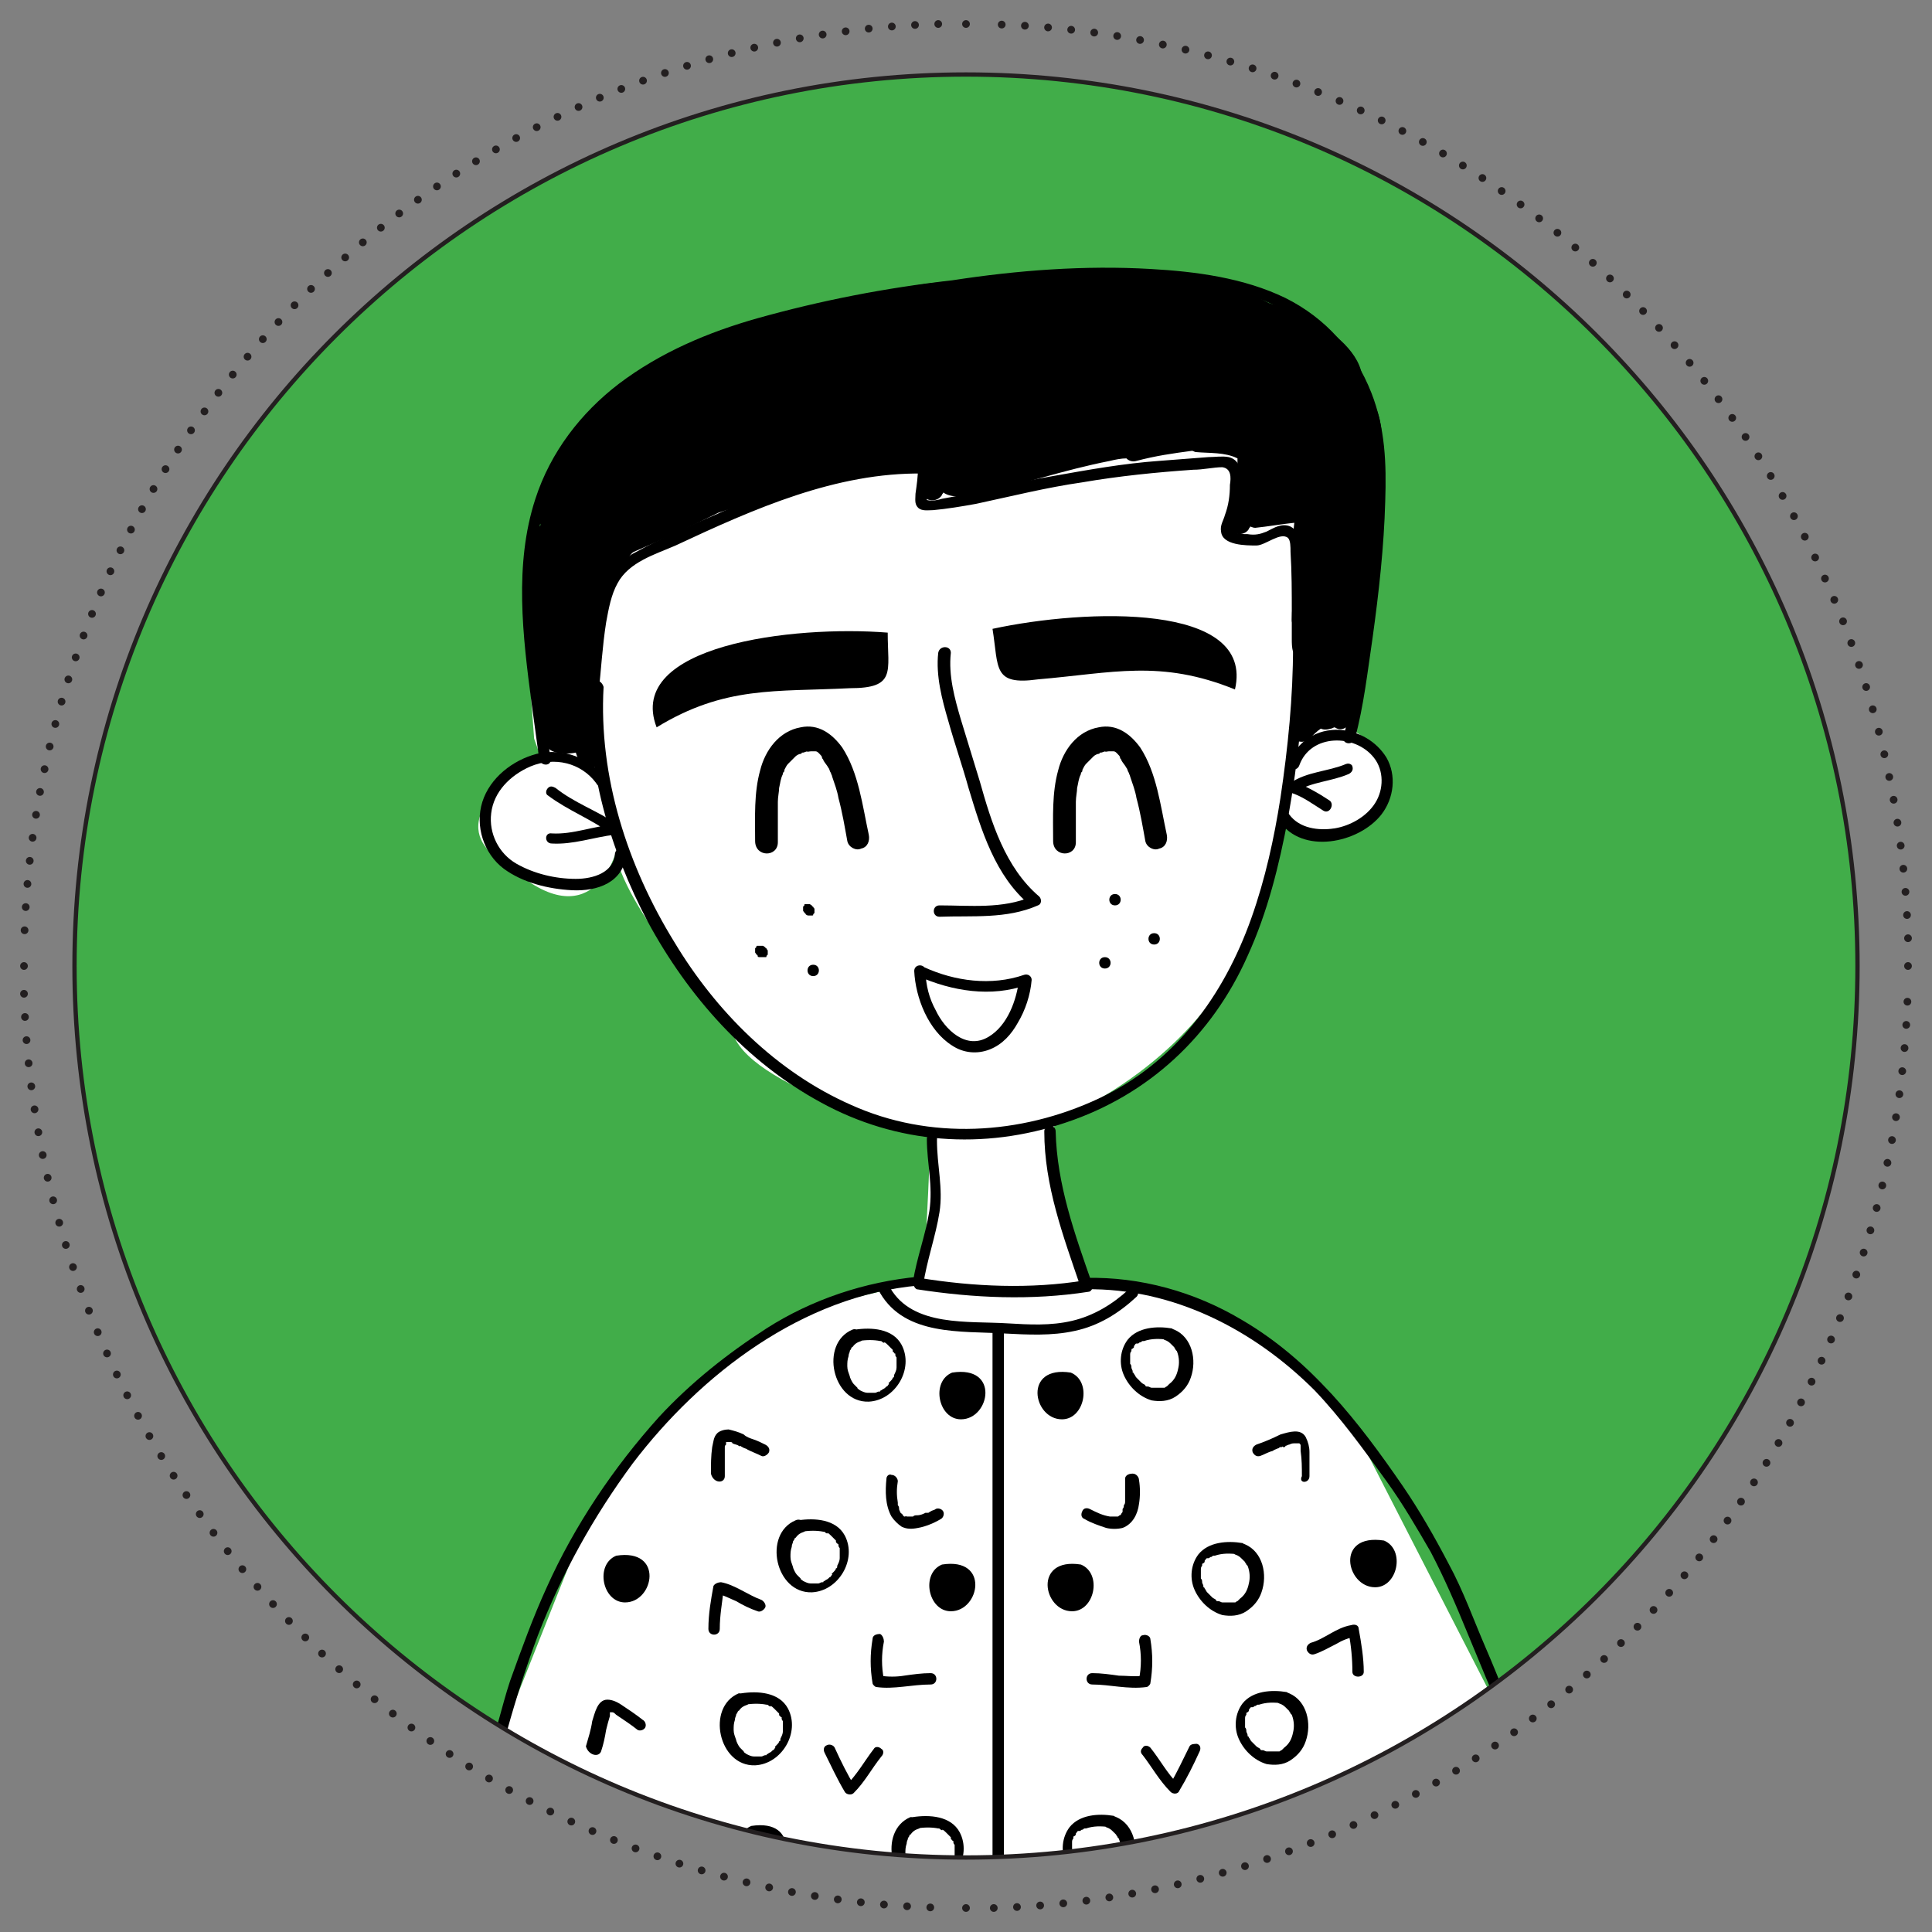 <?xml version="1.0" encoding="utf-8"?>
<!-- Generator: Adobe Illustrator 24.3.0, SVG Export Plug-In . SVG Version: 6.00 Build 0)  -->
<svg version="1.1" id="Layer_1" xmlns="http://www.w3.org/2000/svg" xmlns:xlink="http://www.w3.org/1999/xlink" x="0px" y="0px"
	 viewBox="0 0 153 153" style="enable-background:new 0 0 153 153;" xml:space="preserve">
<rect x="0" y="0" width="153" height="153" fill="#808080" stroke="none"/>
<g>
	<g>
		<defs>
			<rect id="SVGID_23_" x="1.5" y="1.5" width="150" height="150"/>
		</defs>
		<clipPath id="SVGID_2_">
			<use xlink:href="#SVGID_23_"  style="overflow:visible;"/>
		</clipPath>
		
			<path style="clip-path:url(#SVGID_2_);fill:none;stroke:#231F20;stroke-width:0.612;stroke-linecap:round;stroke-linejoin:round;stroke-dasharray:0,1.839;" d="
			M78.7,151.1c39.8-1.2,71.8-33.5,72.4-73.5"/>
		
			<path style="clip-path:url(#SVGID_2_);fill:none;stroke:#231F20;stroke-width:0.612;stroke-linecap:round;stroke-linejoin:round;stroke-dasharray:0,1.839;" d="
			M151.1,74.3c-1.2-39.8-33.5-71.8-73.5-72.4"/>
		
			<path style="clip-path:url(#SVGID_2_);fill:none;stroke:#231F20;stroke-width:0.612;stroke-linecap:round;stroke-linejoin:round;stroke-dasharray:0,1.839;" d="
			M74.3,1.9C34.5,3.1,2.5,35.4,1.9,75.4"/>
		
			<path style="clip-path:url(#SVGID_2_);fill:none;stroke:#231F20;stroke-width:0.612;stroke-linecap:round;stroke-linejoin:round;stroke-dasharray:0,1.839;" d="
			M1.9,78.7c1.2,39.8,33.5,71.8,73.5,72.4"/>
		
			<path style="clip-path:url(#SVGID_2_);fill:none;stroke:#231F20;stroke-width:0.612;stroke-linecap:round;stroke-linejoin:round;" d="
			M76.5,151.1L76.5,151.1 M1.9,76.5L1.9,76.5 M76.5,1.9L76.5,1.9 M151.1,76.5L151.1,76.5"/>
		<path style="clip-path:url(#SVGID_2_);fill:#41AD49;" d="M76.5,147.1c39,0,70.6-31.6,70.6-70.6c0-39-31.6-70.6-70.6-70.6
			S5.9,37.5,5.9,76.5C5.9,115.5,37.5,147.1,76.5,147.1"/>
	</g>
	<g>
		<defs>
			<path id="SVGID_25_" d="M5.9,76.5c0,39,31.6,70.6,70.6,70.6c39,0,70.6-31.6,70.6-70.6c0-39-31.6-70.6-70.6-70.6
				C37.5,5.9,5.9,37.5,5.9,76.5"/>
		</defs>
		<clipPath id="SVGID_4_">
			<use xlink:href="#SVGID_25_"  style="overflow:visible;"/>
		</clipPath>
		<path style="clip-path:url(#SVGID_4_);fill:#FFFFFF;" d="M52.1,30.9l21.6-7.4h23.7c0,0,14.9,0.5,10.7,29.8l-1.2,4.4
			c0,0,5.4,2.6,1.9,7.2c0,0-5.4,1.9-7.5,0c0,0,0.2,15.8-17.7,23.9l-0.5,1.9l2.6,10.9h4.4c0,0,12.3,3,17,11.2l14.4,28.1l1.3,3.3
			l-45,9.7l-41.3-8.5l2.9-7.2l7.2-18.1c0,0,7.7-13.5,20.9-17.3l5.1-1.2l0.7-3.1l0.2-4l0.2-4.6c0,0-13.9-3.5-15.6-7.9
			c0,0-9.3-10.9-9.3-14.6c0,0-1.9,7.4-8.8,0.9c0,0-6.3-2.8,2.8-8.4l-0.5-1.4l-0.9-12.1l2.8-9.3L52.1,30.9z"/>
		<path style="clip-path:url(#SVGID_4_);" d="M46.7,54.3c-0.3,6.5,1.6,13,4.6,18.7c3.2,5.9,7.8,11.1,13.7,14.3
			c6,3.3,12.9,3.8,19.4,1.6C91,86.7,96,82,98.8,75.7c1.6-3.5,2.5-7.2,3.2-10.9c0.8-4.5,1.3-9.1,1.3-13.6c0-0.6-0.9-0.6-0.9,0
			c0,4-0.4,8-1,12c-0.5,3.2-1.2,6.4-2.3,9.5c-2.2,6.2-6.1,11.5-12.1,14.3c-6.2,2.9-13.4,3.3-19.6,0.5c-5.9-2.6-10.7-7.4-14-12.9
			c-3.7-6-6-13.1-5.6-20.2C47.6,53.7,46.7,53.7,46.7,54.3"/>
		<path style="clip-path:url(#SVGID_4_);" d="M48,61.7c-1.3-1.7-3.4-2.5-5.5-2c-1.9,0.5-3.7,1.9-4.3,3.8c-0.6,1.9,0.1,4.1,1.7,5.3
			c1.5,1.1,3.5,1.6,5.4,1.7c2,0.1,4.1-0.6,4.3-2.9c0.1-0.6-0.8-0.6-0.9,0c-0.1,1.5-1.7,2-3.1,2c-1.6,0-3.3-0.4-4.7-1.2
			c-1.4-0.8-2.2-2.4-2-4c0.2-1.7,1.5-3,3.1-3.7c1.9-0.8,4-0.3,5.2,1.3C47.5,62.6,48.3,62.2,48,61.7"/>
		<path style="clip-path:url(#SVGID_4_);" d="M43.7,66.8c1.7,0.1,3.3-0.5,5-0.7c0.5,0,0.6-0.6,0.2-0.8c-1.6-1.1-3.4-1.7-4.9-2.9
			c-0.2-0.1-0.4-0.2-0.6,0c-0.2,0.2-0.2,0.5,0,0.6c1.6,1.2,3.5,1.9,5.1,3.1c0.1-0.3,0.2-0.6,0.2-0.8c-1.7,0.1-3.3,0.8-5,0.7
			C43.1,65.9,43.1,66.8,43.7,66.8"/>
		<path style="clip-path:url(#SVGID_4_);" d="M102.9,60.6c0.9-2.5,4.4-2.5,5.9-0.6c0.8,1,0.8,2.5,0.1,3.6c-0.7,1.1-2,1.8-3.2,2
			c-1.3,0.2-2.8,0-3.6-1.1c-0.3-0.5-1.1,0-0.8,0.5c1.8,2.7,6.3,1.8,8.1-0.5c1-1.3,1.2-3.1,0.4-4.5c-0.8-1.3-2.2-2.1-3.7-2.2
			c-1.8-0.1-3.4,0.9-4,2.6C101.8,60.9,102.7,61.2,102.9,60.6"/>
		<path style="clip-path:url(#SVGID_4_);" d="M106.6,60.5c-1.4,0.6-3.1,0.6-4.4,1.5c-0.3,0.2-0.2,0.7,0.1,0.8
			c0.9,0.3,1.7,0.9,2.5,1.4c0.5,0.3,0.9-0.5,0.5-0.8c-0.9-0.6-1.8-1.1-2.8-1.5c0,0.3,0.1,0.5,0.1,0.8c1.3-0.8,2.8-0.8,4.2-1.4
			c0.2-0.1,0.4-0.3,0.3-0.6C107.1,60.6,106.9,60.4,106.6,60.5"/>
		<path style="clip-path:url(#SVGID_4_);" d="M72.8,101.1c-4.3,0.4-8.5,1.8-12.1,4.1c-3.1,2-6,4.3-8.5,7c-3.6,4-6.7,8.6-8.9,13.5
			c-1.1,2.4-2,4.9-2.9,7.4c-0.7,2.1-1.1,4.3-2,6.3c-0.7,1.7-1.5,3.4-1.8,5.2c-0.2,1.6,0.7,2.3,2.1,3c4.3,2.2,9.1,3.1,13.8,3.8
			c5.6,0.8,11.2,1.3,16.8,1.7c5.8,0.5,11.7,0.7,17.5,0.6c5.7-0.2,11.4-0.7,16.9-1.9c5.3-1.1,10.5-3,15.3-5.5c1.2-0.6,2.4-1.3,3.6-2
			c0.2-0.1,0.2-0.3,0.2-0.5c-0.4-2.3-1.4-4.4-2.3-6.5c-1-2.2-1.8-4.4-2.8-6.7c-1-2.3-1.8-4.6-3-6.8c-1.1-2.1-2.3-4.2-3.6-6.1
			c-3.5-5.1-7.3-10-12.8-13.2c-3.7-2.2-8-3.4-12.3-3.3c-0.6,0-0.6,0.9,0,0.9c6.9-0.1,13.3,3.2,18.1,8c2.1,2.2,3.9,4.7,5.7,7.2
			c1.3,1.8,2.4,3.7,3.5,5.6c1.1,2.1,2,4.2,2.9,6.4c1,2.4,2,4.9,3.1,7.3c1,2.4,2.2,4.7,2.7,7.3c0.1-0.2,0.1-0.3,0.2-0.5
			c-4.6,2.7-9.5,4.9-14.6,6.4c-5.2,1.5-10.7,2.2-16.1,2.6c-10.9,0.8-21.9-0.2-32.7-1.3c-5.2-0.5-10.7-1.1-15.7-2.9
			c-1.6-0.6-3.8-1.2-5.1-2.3c-1.1-0.9,0-3.1,0.4-4.1c0.6-1.6,1.3-3.2,1.8-4.9c0.7-2.5,1.5-5,2.4-7.4c1.9-4.9,4.4-9.4,7.5-13.6
			c5.4-7.1,13.5-13.3,22.7-14.1C73.4,102,73.4,101.1,72.8,101.1"/>
		<path style="clip-path:url(#SVGID_4_);" d="M72.7,77.3c2.7,1.2,5.8,1.7,8.6,0.7c-0.2-0.1-0.4-0.3-0.6-0.4
			c-0.2,1.6-0.9,3.6-2.4,4.5c-1.8,1.1-3.5-0.6-4.2-2.1c-0.5-0.9-0.8-2-0.8-3.1c0-0.6-0.9-0.6-0.9,0c0.1,2.1,1.1,4.7,3,5.9
			c0.9,0.6,2,0.7,3,0.3c1-0.4,1.7-1.2,2.2-2.1c0.6-1,1-2.2,1.1-3.4c0-0.3-0.3-0.5-0.6-0.4c-2.6,0.9-5.5,0.5-7.9-0.6
			C72.6,76.2,72.2,77,72.7,77.3"/>
		<path style="clip-path:url(#SVGID_4_);" d="M60.2,75.8h0.2c0.1,0,0.1,0,0.2,0c0.1,0,0.1,0,0.1-0.1c0,0,0.1-0.1,0.1-0.1
			c0-0.1,0-0.1,0-0.2c0,0,0-0.1,0-0.1c0-0.1-0.1-0.1-0.1-0.2c0,0-0.1,0-0.1-0.1c-0.1,0-0.1-0.1-0.2-0.1h-0.2c-0.1,0-0.1,0-0.2,0
			c-0.1,0-0.1,0-0.1,0.1c0,0-0.1,0.1-0.1,0.1c0,0.1,0,0.1,0,0.2c0,0,0,0.1,0,0.1c0,0.1,0.1,0.1,0.1,0.2c0,0,0.1,0,0.1,0.1
			C60,75.8,60.1,75.8,60.2,75.8"/>
		<path style="clip-path:url(#SVGID_4_);" d="M64,72.5h0.1c0.1,0,0.1,0,0.2,0c0.1,0,0.1,0,0.1-0.1c0,0,0.1-0.1,0.1-0.1
			c0-0.1,0-0.1,0-0.2c0,0,0-0.1,0-0.1c0-0.1-0.1-0.1-0.1-0.2c0,0-0.1,0-0.1-0.1c-0.1,0-0.1-0.1-0.2-0.1H64c-0.1,0-0.1,0-0.2,0
			c-0.1,0-0.1,0-0.1,0.1c0,0-0.1,0.1-0.1,0.1c0,0.1,0,0.1,0,0.2c0,0,0,0.1,0,0.1c0,0.1,0.1,0.1,0.1,0.2c0,0,0.1,0,0.1,0.1
			C63.8,72.4,63.9,72.5,64,72.5"/>
		<path style="clip-path:url(#SVGID_4_);" d="M64.4,77.3c0.6,0,0.6-0.9,0-0.9C63.8,76.4,63.8,77.3,64.4,77.3"/>
		<path style="clip-path:url(#SVGID_4_);" d="M87.5,76.7c0.6,0,0.6-0.9,0-0.9C86.9,75.8,86.9,76.7,87.5,76.7"/>
		<path style="clip-path:url(#SVGID_4_);" d="M88.3,71.7c0.6,0,0.6-0.9,0-0.9S87.7,71.7,88.3,71.7"/>
		<path style="clip-path:url(#SVGID_4_);" d="M91.4,74.8c0.6,0,0.6-0.9,0-0.9C90.8,73.9,90.8,74.8,91.4,74.8"/>
		<path style="clip-path:url(#SVGID_4_);" d="M47.4,54.9c0.2-1.8,0.3-3.7,0.6-5.6c0.2-1.1,0.4-2.2,0.9-3.1c0.9-1.7,3-2.3,4.6-3
			c6.2-2.9,12.7-5.8,19.6-5.7L72.7,37c0,0.7-0.1,1.4-0.2,2.1c0,0.4-0.1,0.8,0.2,1.1c0.3,0.3,0.8,0.2,1.2,0.2
			c1.1-0.1,2.3-0.3,3.4-0.5c2.8-0.6,5.6-1.3,8.4-1.7c2.9-0.5,5.9-0.8,8.8-1c0.8,0,1.6-0.2,2.3-0.2c0.7,0.1,0.7,0.8,0.6,1.4
			c0,0.8-0.1,1.6-0.4,2.4c-0.1,0.4-0.4,0.8-0.3,1.3c0.1,1.1,2,1.1,2.8,1.1c0.7,0,1.9-1.1,2.5-0.6c0.2,0.2,0.2,0.7,0.2,1.1
			c0.1,1.6,0.1,3.2,0.1,4.8c0,0.7,0,1.4,0,2.1c0,0.3,0,0.7,0.1,1c0.3,0.5,1.1,0,0.8-0.5c0.1,0.1,0,0,0-0.1c0-0.2,0-0.4,0-0.6
			c0-0.7,0-1.3,0-2c0-1.4,0-2.9-0.1-4.3c0-0.9,0-1.9-0.9-2.4c-0.7-0.3-1.3,0.1-1.9,0.4c-0.5,0.2-0.9,0.3-1.5,0.2
			c-0.3,0-0.9,0-1.1-0.2c-0.1-0.1,0-0.3,0.1-0.6c0.2-0.7,0.4-1.4,0.5-2.1c0.1-1,0.3-2.9-1-3.2c-0.5-0.1-1.1,0-1.6,0
			c-1.3,0.1-2.6,0.2-3.9,0.3c-2.8,0.2-5.6,0.7-8.4,1.2c-3,0.5-5.9,1.3-8.8,1.8c-0.3,0.1-0.8,0.2-1.2,0.1c-0.1,0-0.1,0,0,0.1
			c0-0.1,0-0.2,0-0.3c0.2-0.7,0.2-1.5,0.2-2.3c0-0.2-0.2-0.4-0.5-0.5c-5.7-0.1-11.2,1.8-16.3,4.1c-2.1,0.9-4.4,1.9-6.4,3
			c-1.2,0.6-2.1,1.5-2.6,2.8c-1,2.6-1,5.7-1.3,8.5C46.5,55.4,47.4,55.4,47.4,54.9"/>
		<path style="clip-path:url(#SVGID_4_);" d="M43.6,60.1c-0.7-5.6-1.8-11.3-1.1-17c0.5-4,2.3-7.7,5.3-10.5c2.8-2.7,6.4-4.5,10.1-5.8
			c4.4-1.5,9.2-2.5,13.8-3.3c5.1-0.9,10.2-1.5,15.4-1.5c4,0,8.1,0.2,11.9,1.4c3.3,1.1,6.1,3.1,7.9,6.1c1.5,2.7,2.1,5.6,2,8.6
			c-0.1,3.8-0.5,7.5-1,11.3c-0.4,2.9-0.7,6-1.5,8.9c-0.2,0.6,0.7,0.8,0.9,0.2c0.7-2.6,1-5.3,1.4-8c0.5-3.6,0.9-7.2,1-10.8
			c0.1-3,0-5.8-1.1-8.6c-1.3-3.3-3.6-5.9-6.8-7.5c-3.3-1.6-7.1-2.1-10.7-2.3c-5.2-0.3-10.5,0.1-15.7,0.9C70.1,22.8,65,23.8,60,25.2
			c-3.9,1.1-7.7,2.7-11,5.2c-3,2.3-5.4,5.4-6.6,9.1c-1.7,5.2-1,10.9-0.3,16.2c0.2,1.5,0.4,2.9,0.6,4.4
			C42.8,60.7,43.7,60.7,43.6,60.1"/>
		<path style="clip-path:url(#SVGID_4_);" d="M73.4,90.2c0,1.9,0.5,3.7,0.2,5.7c-0.3,1.9-1,3.7-1.3,5.6c0,0.2,0.1,0.5,0.3,0.6
			c4.5,0.7,9.1,0.9,13.6,0.2c0.2,0,0.4-0.3,0.3-0.6c-1.4-4-2.8-7.9-2.9-12.1c0-0.6-0.9-0.6-0.9,0c0,4.3,1.5,8.3,2.9,12.4
			c0.1-0.2,0.2-0.4,0.3-0.6c-4.3,0.7-8.8,0.5-13.1-0.2c0.1,0.2,0.2,0.4,0.3,0.6c0.3-2,1-3.9,1.3-5.8c0.3-1.9-0.2-3.7-0.2-5.7
			C74.3,89.6,73.4,89.6,73.4,90.2"/>
		<path style="clip-path:url(#SVGID_4_);" d="M69.7,102.4c2,3.4,6.4,3,9.8,3.2c1.9,0.1,3.8,0.2,5.6-0.2c1.9-0.4,3.5-1.4,4.9-2.7
			c0.4-0.4-0.2-1-0.6-0.6c-1.3,1.2-2.8,2.1-4.5,2.5c-1.7,0.4-3.4,0.3-5.1,0.2c-3.1-0.2-7.5,0.3-9.3-2.8
			C70.2,101.4,69.4,101.9,69.7,102.4"/>
		<path style="clip-path:url(#SVGID_4_);" d="M78.6,105.4v36.8v10.6c0,0.6,0.9,0.6,0.9,0V116v-10.6
			C79.5,104.8,78.6,104.8,78.6,105.4"/>
		<path style="clip-path:url(#SVGID_4_);" d="M74.3,51.7c-0.2,1.8,0.3,3.7,0.8,5.4c0.5,1.8,1.1,3.5,1.6,5.3c1,3.3,2.1,7,4.9,9.3
			c0-0.2,0.1-0.5,0.1-0.7c-2.3,1-4.9,0.7-7.3,0.7c-0.6,0-0.6,0.9,0,0.9c2.6-0.1,5.3,0.2,7.8-0.9c0.3-0.1,0.3-0.5,0.1-0.7
			c-2.7-2.3-3.8-5.9-4.7-9.1c-0.5-1.6-1-3.3-1.5-4.9c-0.5-1.7-1-3.5-0.8-5.3C75.3,51.1,74.4,51.1,74.3,51.7"/>
		<path style="clip-path:url(#SVGID_4_);" d="M70.3,50.1c0,3.1,0.7,4.4-3,4.4c-5.9,0.3-9.9-0.2-15.3,3.1
			C49.5,51.1,62.8,49.5,70.3,50.1"/>
		<path style="clip-path:url(#SVGID_4_);" d="M78.6,49.8c0.5,3.1,0,4.5,3.6,4c5.9-0.5,9.7-1.6,15.6,0.8C99.4,47.7,86,48.2,78.6,49.8
			"/>
		<path style="clip-path:url(#SVGID_4_);" d="M61.6,66.7c0-0.7,0-1.4,0-2.1c0-0.4,0-0.7,0-1.1c0-0.4,0.1-0.8,0.1-1.1
			c0.1-0.4,0.1-0.7,0.3-1.1c0-0.1,0-0.1,0.1-0.2c0.1-0.3-0.1,0.1,0-0.1c0.1-0.2,0.2-0.4,0.3-0.5c0,0,0.2-0.2,0.1-0.1
			c0.1-0.1,0.1-0.1,0.2-0.2c0.1-0.1,0.1-0.1,0.2-0.2c0,0,0.2-0.2,0.1-0.1c0.1-0.1,0.3-0.2,0.4-0.2c0,0,0.1,0,0.1-0.1
			c0.1,0,0.1,0,0,0c0,0,0.1,0,0.1,0c0.1,0,0.2-0.1,0.4-0.1c-0.3,0.1,0.1,0,0.2,0c0.1,0,0.2,0,0,0c0.1,0,0.1,0,0.2,0
			c0.1,0,0.1,0,0.2,0c0.1,0-0.2-0.1,0,0c0.1,0,0.2,0.1,0.2,0.1c0.2,0.1-0.1-0.1,0,0c0,0,0.1,0.1,0.1,0.1c0.1,0.1,0.2,0.2,0.2,0.3
			c0,0,0.2,0.2,0,0c0,0.1,0.1,0.1,0.1,0.2c0.1,0.2,0.3,0.4,0.4,0.6c0.1,0.1,0.1,0.3,0.2,0.4c0.1,0.2-0.1-0.2,0,0
			c0,0.1,0.1,0.2,0.1,0.3c0.2,0.6,0.4,1.1,0.5,1.7c0.3,1.1,0.5,2.3,0.7,3.4c0.1,0.5,0.7,0.8,1.1,0.6c0.5-0.1,0.7-0.6,0.6-1.1
			c-0.5-2.3-0.8-4.9-2.1-6.9c-0.8-1.1-1.9-1.9-3.3-1.6c-1.7,0.3-2.8,1.8-3.2,3.4c-0.5,1.8-0.4,3.7-0.4,5.6
			C59.8,67.9,61.6,67.9,61.6,66.7"/>
		<path style="clip-path:url(#SVGID_4_);" d="M85.2,66.7c0-0.7,0-1.4,0-2.1c0-0.4,0-0.7,0-1.1c0-0.4,0.1-0.8,0.1-1.1
			c0.1-0.4,0.1-0.7,0.3-1.1c0-0.1,0-0.1,0.1-0.2c0.1-0.3-0.1,0.1,0-0.1c0.1-0.2,0.2-0.4,0.3-0.5c0,0,0.2-0.2,0.1-0.1
			c0.1-0.1,0.1-0.1,0.2-0.2c0.1-0.1,0.1-0.1,0.2-0.2c0,0,0.2-0.2,0.1-0.1c0.1-0.1,0.3-0.2,0.4-0.2c0,0,0.1,0,0.1-0.1
			c0.1,0,0.1,0,0,0c0,0,0.1,0,0.1,0c0.1,0,0.2-0.1,0.4-0.1c-0.3,0.1,0.1,0,0.2,0c0.1,0,0.2,0,0,0c0.1,0,0.1,0,0.2,0
			c0.1,0,0.1,0,0.2,0c0.1,0-0.2-0.1,0,0c0.1,0,0.2,0.1,0.2,0.1c0.2,0.1-0.1-0.1,0,0c0,0,0.1,0.1,0.1,0.1c0.1,0.1,0.2,0.2,0.2,0.3
			c0,0,0.2,0.2,0,0c0,0.1,0.1,0.1,0.1,0.2c0.1,0.2,0.3,0.4,0.4,0.6c0.1,0.1,0.1,0.3,0.2,0.4c0.1,0.2-0.1-0.2,0,0
			c0,0.1,0.1,0.2,0.1,0.3c0.2,0.6,0.4,1.1,0.5,1.7c0.3,1.1,0.5,2.3,0.7,3.4c0.1,0.5,0.7,0.8,1.1,0.6c0.5-0.1,0.7-0.6,0.6-1.1
			c-0.5-2.3-0.8-4.9-2.1-6.9c-0.8-1.1-1.9-1.9-3.3-1.6c-1.7,0.3-2.8,1.8-3.2,3.4c-0.5,1.8-0.4,3.7-0.4,5.6
			C83.4,67.9,85.2,67.9,85.2,66.7"/>
		<path style="clip-path:url(#SVGID_4_);" d="M57.4,116.9c0-0.6,0-1.2,0-1.8c0-0.1,0-0.2,0-0.3c0-0.1,0,0.1,0,0c0,0,0,0,0-0.1
			c0,0,0-0.1,0-0.1c0-0.1,0-0.1,0.1-0.2c0,0,0,0,0,0c0-0.1,0,0.1,0,0c0,0,0-0.1,0-0.1c0,0,0,0,0,0c0-0.1,0,0,0,0c0,0,0,0,0-0.1
			c0.1-0.1-0.1,0.1,0,0c0,0,0.1,0,0,0c-0.1,0,0,0,0,0c0.1,0,0,0,0,0c0,0,0.1,0,0.2,0c0.1,0-0.1,0,0,0c0,0,0.1,0,0.1,0
			c0.1,0,0.2,0,0.2,0.1c0.2,0.1,0.4,0.1,0.5,0.2c0,0,0.2,0.1,0.1,0c0.1,0,0.1,0.1,0.2,0.1c0.1,0.1,0.3,0.1,0.4,0.2
			c0.4,0.2,0.7,0.3,1.1,0.5c0.2,0.1,0.5-0.1,0.6-0.3c0.1-0.3-0.1-0.5-0.3-0.6c-0.2-0.1-0.6-0.3-0.9-0.4c-0.3-0.1-0.6-0.2-0.8-0.4
			c-0.4-0.2-0.8-0.3-1.2-0.4c-0.3,0-0.7,0.1-0.9,0.3c-0.3,0.3-0.3,0.7-0.4,1.1c-0.1,0.7-0.1,1.4-0.1,2.1
			C56.5,117.5,57.4,117.5,57.4,116.9"/>
		<path style="clip-path:url(#SVGID_4_);" d="M70.2,117.1c-0.1,1-0.1,2.1,0.4,3c0.2,0.3,0.5,0.6,0.8,0.8c0.4,0.2,0.8,0.2,1.3,0.1
			c0.6-0.1,1.3-0.4,1.8-0.7c0.2-0.1,0.3-0.4,0.2-0.6c-0.1-0.2-0.4-0.3-0.6-0.2c-0.1,0.1-0.3,0.1-0.4,0.2c-0.1,0-0.1,0.1-0.2,0.1
			c0,0-0.1,0-0.1,0c-0.1,0.1,0.1,0-0.1,0c-0.2,0.1-0.4,0.2-0.7,0.2c-0.1,0-0.2,0-0.3,0.1c0,0-0.1,0,0,0c0,0,0,0-0.1,0
			c0,0-0.1,0-0.1,0c-0.1,0-0.2,0-0.2,0c0.1,0,0,0,0,0c0,0-0.1,0-0.1,0c0,0-0.1-0.1-0.1,0c0.1,0,0,0,0,0c0,0-0.1,0-0.1,0
			c-0.1-0.1,0,0,0,0c0,0-0.1-0.1-0.1-0.1c0,0,0,0.1,0,0c0,0,0-0.1-0.1-0.1c0,0,0-0.1-0.1-0.1c0,0,0-0.1,0,0c0-0.1-0.1-0.2-0.1-0.3
			c0-0.1,0-0.2-0.1-0.3c0,0,0-0.1,0-0.1c0,0,0,0,0-0.1c0,0.1,0,0,0,0c-0.1-0.6-0.1-1.1,0-1.7c0-0.2-0.2-0.5-0.5-0.5
			C70.4,116.7,70.2,116.9,70.2,117.1"/>
		<path style="clip-path:url(#SVGID_4_);" d="M57,129c0-1.1,0.2-2.1,0.3-3.1c-0.2,0.1-0.4,0.2-0.6,0.3c0.6,0.1,1.1,0.4,1.6,0.6
			c0.5,0.3,1.1,0.6,1.7,0.8c0.2,0.1,0.5-0.1,0.6-0.3c0.1-0.2-0.1-0.5-0.3-0.6c-1.1-0.4-2.1-1.2-3.2-1.4c-0.2,0-0.5,0.1-0.6,0.3
			c-0.2,1.1-0.4,2.2-0.4,3.4C56.1,129.6,57,129.6,57,129"/>
		<path style="clip-path:url(#SVGID_4_);" d="M69.1,129.8c-0.2,1.2-0.2,2.3,0,3.5c0,0.1,0.2,0.3,0.3,0.3c1.4,0.2,2.8-0.2,4.3-0.2
			c0.6,0,0.6-0.9,0-0.9c-0.7,0-1.4,0.1-2.1,0.2c-0.6,0.1-1.3,0.1-1.9,0c0.1,0.1,0.2,0.2,0.3,0.3c-0.2-1-0.2-2,0-3
			c0-0.2-0.1-0.5-0.3-0.6C69.4,129.4,69.1,129.5,69.1,129.8"/>
		<path style="clip-path:url(#SVGID_4_);" d="M47.6,138.7c0.2-0.6,0.3-1.1,0.4-1.7c0.1-0.4,0.2-0.8,0.3-1.1c0,0,0-0.1,0-0.1
			c0,0.1,0,0.1,0,0c0,0,0,0,0-0.1c0,0,0,0,0,0c0-0.1,0,0,0,0c0,0,0,0,0-0.1c0.1-0.1-0.1,0,0,0c0,0,0.1,0,0,0c-0.1,0,0,0,0,0
			c-0.2,0,0,0,0,0c0,0-0.1,0,0,0c0,0,0.1,0,0.1,0c0,0,0.2,0.1,0,0c0,0,0.1,0,0.1,0c0.1,0,0.2,0.1,0.3,0.2c0.6,0.4,1.2,0.8,1.7,1.2
			c0.2,0.1,0.5,0,0.6-0.2c0.1-0.2,0-0.5-0.2-0.6c-0.5-0.4-1.1-0.8-1.7-1.2c-0.3-0.2-0.7-0.4-1.1-0.4c-0.8,0-1,1.1-1.2,1.7
			c-0.1,0.7-0.3,1.3-0.5,2C46.6,139,47.4,139.2,47.6,138.7"/>
		<path style="clip-path:url(#SVGID_4_);" d="M65.3,138.8c0.5,1,1,2.1,1.6,3.1c0.1,0.2,0.5,0.3,0.7,0.1c0.9-0.9,1.4-1.9,2.2-2.9
			c0.2-0.2,0.2-0.5,0-0.6c-0.2-0.2-0.5-0.2-0.6,0c-0.7,0.9-1.3,2-2.2,2.9c0.2,0,0.5,0.1,0.7,0.1c-0.6-1-1.1-2-1.6-3.1
			c-0.1-0.2-0.4-0.3-0.6-0.2C65.2,138.3,65.2,138.6,65.3,138.8"/>
		<path style="clip-path:url(#SVGID_4_);" d="M58.5,134.1c-2.6,1.1-1.6,5.8,1.3,5.7c2.1-0.1,3.6-2.6,2.6-4.5
			c-0.7-1.3-2.4-1.4-3.7-1.2c-0.2,0-0.4,0.3-0.3,0.6c0.1,0.3,0.3,0.4,0.6,0.3c0.6-0.1,1.2-0.1,1.7,0c0.1,0,0.1,0,0.2,0.1
			c0,0,0.2,0.1,0.1,0c0.1,0,0.2,0.1,0.3,0.2c0,0,0.1,0.1,0.1,0.1c0,0,0.1,0.1,0.1,0.1c0.1,0.1,0.1,0.1,0.2,0.2c0,0,0,0,0,0.1
			c0,0,0,0.1,0.1,0.1c0,0,0,0.1,0.1,0.1c0.1,0.1,0-0.1,0,0.1c0,0.1,0.1,0.2,0.1,0.2c0,0,0,0.1,0,0.1c0,0.1,0-0.1,0,0
			c0,0,0,0.1,0,0.1c0,0.1,0,0.2,0,0.3c0,0.1,0,0.1,0,0.2c0,0.1,0,0,0,0.1c0,0.2-0.1,0.4-0.2,0.6c0,0.1,0,0,0,0.1c0,0,0,0.1-0.1,0.1
			c0,0.1-0.1,0.2-0.2,0.3c0,0-0.1,0.1-0.1,0.1c-0.1,0.1,0,0,0,0.1c-0.1,0.1-0.1,0.2-0.2,0.2c0,0-0.1,0.1-0.1,0.1c0,0-0.1,0.1,0,0
			c-0.1,0.1-0.2,0.1-0.3,0.2c0,0-0.1,0-0.1,0.1c0,0,0,0-0.1,0c-0.1,0.1,0.1,0,0,0c-0.1,0-0.2,0.1-0.3,0.1c0,0-0.1,0-0.1,0
			c-0.1,0,0,0-0.1,0c-0.1,0-0.2,0-0.4,0c-0.2,0-0.4-0.1-0.6-0.2c-0.1-0.1-0.2-0.1-0.2-0.2c-0.1-0.1-0.2-0.2-0.3-0.3
			c-0.1-0.1-0.3-0.5-0.3-0.6c-0.1-0.3-0.2-0.5-0.2-0.8c0-0.3,0-0.5,0.1-0.8c0-0.2,0.1-0.3,0.1-0.4c0-0.1,0.1-0.1,0.1-0.2
			c0,0,0.1-0.2,0.1-0.1c0.2-0.3,0.4-0.4,0.7-0.5c0.2-0.1,0.3-0.4,0.2-0.6C59,134.1,58.7,134.1,58.5,134.1"/>
		<path style="clip-path:url(#SVGID_4_);" d="M63,120.4c-2.6,1.1-1.6,5.8,1.3,5.7c2.1-0.1,3.6-2.6,2.6-4.5c-0.7-1.3-2.4-1.4-3.7-1.2
			c-0.2,0-0.4,0.3-0.3,0.6c0.1,0.3,0.3,0.4,0.6,0.3c0.6-0.1,1.2-0.1,1.7,0c0.1,0,0.1,0,0.2,0.1c0,0,0.2,0.1,0.1,0
			c0.1,0,0.2,0.1,0.3,0.2c0,0,0.1,0.1,0.1,0.1c0,0,0.1,0.1,0.1,0.1c0.1,0.1,0.1,0.1,0.2,0.2c0,0,0,0,0,0.1c0,0,0,0.1,0.1,0.1
			c0,0,0,0.1,0.1,0.1c0.1,0.1,0-0.1,0,0.1c0,0.1,0.1,0.2,0.1,0.2c0,0,0,0.1,0,0.1c0,0.1,0-0.1,0,0c0,0,0,0.1,0,0.1
			c0,0.1,0,0.2,0,0.3c0,0.1,0,0.1,0,0.2c0,0.1,0,0,0,0.1c0,0.2-0.1,0.4-0.2,0.6c0,0.1,0,0,0,0.1c0,0,0,0.1-0.1,0.1
			c0,0.1-0.1,0.2-0.2,0.3c0,0-0.1,0.1-0.1,0.1c-0.1,0.1,0,0,0,0.1c-0.1,0.1-0.1,0.2-0.2,0.2c0,0-0.1,0.1-0.1,0.1c0,0-0.1,0.1,0,0
			c-0.1,0.1-0.2,0.1-0.3,0.2c0,0-0.1,0-0.1,0.1c0,0,0,0-0.1,0c-0.1,0.1,0.1,0,0,0c-0.1,0-0.2,0.1-0.3,0.1c0,0-0.1,0-0.1,0
			c-0.1,0,0,0-0.1,0c-0.1,0-0.3,0-0.4,0c-0.2,0-0.4-0.1-0.6-0.2c-0.1-0.1-0.2-0.1-0.2-0.2c-0.1-0.1-0.2-0.2-0.3-0.3
			c-0.1-0.1-0.3-0.5-0.3-0.6c-0.1-0.3-0.2-0.5-0.2-0.8c0-0.3,0-0.5,0.1-0.8c0-0.2,0.1-0.3,0.1-0.4c0-0.1,0.1-0.1,0.1-0.2
			c0,0,0.1-0.2,0.1-0.1c0.2-0.3,0.4-0.4,0.7-0.5c0.2-0.1,0.3-0.4,0.2-0.6C63.5,120.3,63.2,120.3,63,120.4"/>
		<path style="clip-path:url(#SVGID_4_);" d="M67.5,105.3c-2.6,1.1-1.6,5.8,1.3,5.7c2.1-0.1,3.6-2.6,2.6-4.5
			c-0.7-1.3-2.4-1.4-3.7-1.2c-0.2,0-0.4,0.3-0.3,0.6c0.1,0.3,0.3,0.4,0.6,0.3c0.6-0.1,1.2-0.1,1.7,0c0.1,0,0.1,0,0.2,0.1
			c0,0,0.2,0.1,0.1,0c0.1,0,0.2,0.1,0.3,0.2c0,0,0.1,0.1,0.1,0.1c0,0,0.1,0.1,0.1,0.1c0.1,0.1,0.1,0.1,0.2,0.2c0,0,0,0,0,0.1
			c0,0,0,0.1,0.1,0.1c0,0,0,0.1,0.1,0.1c0.1,0.1,0-0.1,0,0.1c0,0.1,0.1,0.2,0.1,0.2c0,0,0,0.1,0,0.1c0,0.1,0-0.1,0,0
			c0,0,0,0.1,0,0.1c0,0.1,0,0.2,0,0.3c0,0.1,0,0.1,0,0.2c0,0.1,0,0,0,0.1c0,0.2-0.1,0.4-0.2,0.6c0,0.1,0,0,0,0.1c0,0,0,0.1-0.1,0.1
			c0,0.1-0.1,0.2-0.2,0.3c0,0-0.1,0.1-0.1,0.1c-0.1,0.1,0,0,0,0.1c-0.1,0.1-0.1,0.2-0.2,0.2c0,0-0.1,0.1-0.1,0.1c0,0-0.1,0.1,0,0
			c-0.1,0.1-0.2,0.1-0.3,0.2c0,0-0.1,0-0.1,0.1c0,0,0,0-0.1,0c-0.1,0.1,0.1,0,0,0c-0.1,0-0.2,0.1-0.3,0.1c0,0-0.1,0-0.1,0
			c-0.1,0,0,0-0.1,0c-0.1,0-0.3,0-0.4,0c-0.2,0-0.4-0.1-0.6-0.2c-0.1-0.1-0.2-0.1-0.2-0.2c-0.1-0.1-0.2-0.2-0.3-0.3
			c-0.1-0.1-0.3-0.5-0.3-0.6c-0.1-0.3-0.2-0.5-0.2-0.8c0-0.3,0-0.5,0.1-0.8c0-0.2,0.1-0.3,0.1-0.4c0-0.1,0.1-0.1,0.1-0.2
			c0,0,0.1-0.2,0.1-0.1c0.2-0.3,0.4-0.4,0.7-0.5c0.2-0.1,0.3-0.4,0.2-0.6C68,105.3,67.7,105.2,67.5,105.3"/>
		<path style="clip-path:url(#SVGID_4_);" d="M72.1,143.9c-2.6,1.1-1.6,5.8,1.3,5.7c2.1-0.1,3.6-2.6,2.6-4.5
			c-0.7-1.3-2.4-1.4-3.7-1.2c-0.2,0-0.4,0.3-0.3,0.6c0.1,0.3,0.3,0.4,0.6,0.3c0.6-0.1,1.2-0.1,1.7,0c0.1,0,0.1,0,0.2,0.1
			c0,0,0.2,0.1,0.1,0c0.1,0,0.2,0.1,0.3,0.2c0,0,0.1,0.1,0.1,0.1c0,0,0.1,0.1,0.1,0.1c0.1,0.1,0.1,0.1,0.2,0.2c0,0,0,0,0,0.1
			c0,0,0,0.1,0.1,0.1c0,0,0,0.1,0.1,0.1c0.1,0.1,0-0.1,0,0.1c0,0.1,0.1,0.2,0.1,0.2c0,0,0,0.1,0,0.1c0,0.1,0-0.1,0,0
			c0,0,0,0.1,0,0.1c0,0.1,0,0.2,0,0.3c0,0.1,0,0.1,0,0.2c0,0.1,0,0,0,0.1c0,0.2-0.1,0.4-0.2,0.6c0,0.1,0,0,0,0.1c0,0,0,0.1-0.1,0.1
			c0,0.1-0.1,0.2-0.2,0.3c0,0-0.1,0.1-0.1,0.1c-0.1,0.1,0,0,0,0.1c-0.1,0.1-0.1,0.2-0.2,0.2c0,0-0.1,0.1-0.1,0.1c0,0-0.1,0.1,0,0
			c-0.1,0.1-0.2,0.1-0.3,0.2c0,0-0.1,0-0.1,0.1c0,0,0,0-0.1,0c-0.1,0.1,0.1,0,0,0c-0.1,0-0.2,0.1-0.3,0.1c0,0-0.1,0-0.1,0
			c-0.1,0,0,0-0.1,0c-0.1,0-0.3,0-0.4,0c-0.2,0-0.4-0.1-0.6-0.2c-0.1-0.1-0.2-0.1-0.2-0.2c-0.1-0.1-0.2-0.2-0.3-0.3
			c-0.1-0.1-0.3-0.5-0.3-0.6c-0.1-0.3-0.2-0.5-0.2-0.8c0-0.3,0-0.5,0.1-0.8c0-0.2,0.1-0.3,0.1-0.4c0-0.1,0.1-0.1,0.1-0.2
			c0,0,0.1-0.2,0.1-0.1c0.2-0.3,0.4-0.4,0.7-0.5c0.2-0.1,0.3-0.4,0.2-0.6C72.6,143.9,72.3,143.9,72.1,143.9"/>
		<path style="clip-path:url(#SVGID_4_);" d="M49,142.8c-2.6,1.1-1.6,5.8,1.3,5.7c2.1-0.1,3.6-2.6,2.6-4.5c-0.7-1.3-2.4-1.4-3.7-1.2
			c-0.2,0-0.4,0.3-0.3,0.6c0.1,0.3,0.3,0.4,0.6,0.3c0.6-0.1,1.2-0.1,1.7,0c0.1,0,0.1,0,0.2,0.1c0,0,0.2,0.1,0.1,0
			c0.1,0,0.2,0.1,0.3,0.2c0,0,0.1,0.1,0.1,0.1c0,0,0.1,0.1,0.1,0.1c0.1,0.1,0.1,0.1,0.2,0.2c0,0,0,0,0,0.1c0,0,0,0.1,0.1,0.1
			c0,0,0,0.1,0.1,0.1c0.1,0.1,0-0.1,0,0.1c0,0.1,0.1,0.2,0.1,0.2c0,0,0,0.1,0,0.1c0,0.1,0-0.1,0,0c0,0,0,0.1,0,0.1
			c0,0.1,0,0.2,0,0.3c0,0.1,0,0.1,0,0.2c0,0.1,0,0,0,0.1c0,0.2-0.1,0.4-0.2,0.6c0,0.1,0,0,0,0.1c0,0,0,0.1-0.1,0.1
			c0,0.1-0.1,0.2-0.2,0.3c0,0-0.1,0.1-0.1,0.1c-0.1,0.1,0,0,0,0.1c-0.1,0.1-0.1,0.2-0.2,0.2c0,0-0.1,0.1-0.1,0.1c0,0-0.1,0.1,0,0
			c-0.1,0.1-0.2,0.1-0.3,0.2c0,0-0.1,0-0.1,0.1c0,0,0,0-0.1,0c-0.1,0.1,0.1,0,0,0c-0.1,0-0.2,0.1-0.3,0.1c0,0-0.1,0-0.1,0
			c-0.1,0,0,0-0.1,0c-0.1,0-0.3,0-0.4,0c-0.2,0-0.4-0.1-0.6-0.2c-0.1-0.1-0.2-0.1-0.2-0.2c-0.1-0.1-0.2-0.2-0.3-0.3
			c-0.1-0.1-0.3-0.5-0.3-0.6c-0.1-0.3-0.2-0.5-0.2-0.8c0-0.3,0-0.5,0.1-0.8c0-0.2,0.1-0.3,0.1-0.4c0-0.1,0.1-0.1,0.1-0.2
			c0,0,0.1-0.2,0.1-0.1c0.2-0.3,0.4-0.4,0.7-0.5c0.2-0.1,0.3-0.4,0.2-0.6C49.5,142.8,49.2,142.7,49,142.8"/>
		<path style="clip-path:url(#SVGID_4_);" d="M48.8,123.2c-1.7,0.7-1.1,3.7,0.7,3.7C51.8,126.9,52.6,122.6,48.8,123.2"/>
		<path style="clip-path:url(#SVGID_4_);" d="M74.6,123.9c-1.7,0.7-1.1,3.7,0.7,3.7C77.6,127.6,78.4,123.3,74.6,123.9"/>
		<path style="clip-path:url(#SVGID_4_);" d="M75.4,108.7c-1.7,0.7-1.1,3.7,0.7,3.7C78.4,112.4,79.2,108.1,75.4,108.7"/>
		<path style="clip-path:url(#SVGID_4_);" d="M59.5,144.6c-1.7,0.7-1.1,3.7,0.7,3.7C62.6,148.3,63.4,144,59.5,144.6"/>
		<path style="clip-path:url(#SVGID_4_);" d="M103.7,116.9c0-0.6,0-1.3,0-1.9c0-0.4-0.1-0.8-0.3-1.2c-0.4-0.7-1.3-0.4-2-0.2
			c-0.6,0.3-1.3,0.6-1.9,0.8c-0.2,0.1-0.4,0.3-0.3,0.6c0.1,0.2,0.3,0.4,0.6,0.3c0.3-0.1,0.6-0.3,1-0.4c0.1-0.1,0.2-0.1,0.4-0.2
			c0.1,0,0.1-0.1,0.2-0.1c0,0,0,0,0.1,0c0,0,0.1-0.1,0.1,0c0,0,0.1,0,0.1,0c0,0,0.1,0,0.1-0.1c0.1,0,0.2-0.1,0.3-0.1
			c0.2-0.1,0.3-0.1,0.5-0.1c0.1,0-0.1,0,0,0c0,0,0.1,0,0.1,0c0,0,0.1,0,0.1,0c0,0-0.1,0,0,0c0,0,0.1,0,0.1,0c0,0-0.1-0.1,0,0
			c0.1,0.1,0-0.1,0,0c0,0,0.1,0.1,0.1,0.1c-0.1,0-0.1-0.1,0,0c0,0,0,0.1,0,0.1c0,0.1,0-0.1,0-0.1c0,0,0,0,0,0c0,0,0,0.1,0,0.1
			c0,0.1,0,0.1,0,0.2c0,0,0,0.2,0,0.1c0-0.1,0,0,0,0c0,0,0,0.1,0,0.1c0.1,0.7,0.1,1.3,0.1,2C102.8,117.5,103.7,117.5,103.7,116.9"/>
		<path style="clip-path:url(#SVGID_4_);" d="M89.1,117.1c0,0.5,0,1,0,1.5c0,0.1,0,0.1,0,0.2c0,0,0,0.1,0,0.1c0,0,0-0.1,0,0
			c0,0.1,0,0.2-0.1,0.3c0,0.1,0,0.2-0.1,0.3c0,0,0,0.1,0,0.1c0,0,0,0.1,0,0c0,0,0,0,0,0.1c0,0.1-0.1,0.1-0.1,0.2c0,0-0.1,0.1,0,0
			c0-0.1,0,0,0,0c0,0-0.1,0.1-0.1,0.1c-0.1,0.1,0.1,0,0,0c-0.1,0-0.1,0.1-0.2,0.1c0.1-0.1,0,0,0,0c0,0-0.1,0-0.1,0c0,0-0.1,0-0.1,0
			c0.1,0,0,0,0,0c-0.1,0-0.2,0-0.2,0c0,0-0.1,0,0,0c-0.1,0-0.1,0-0.2,0c-0.6-0.1-1-0.3-1.6-0.6c-0.2-0.1-0.5-0.1-0.6,0.2
			c-0.1,0.2-0.1,0.5,0.2,0.6c0.5,0.3,1.1,0.5,1.7,0.7c0.4,0.1,0.9,0.1,1.3,0c0.8-0.3,1.2-1.1,1.3-1.9c0.1-0.6,0.1-1.3,0-1.9
			c0-0.2-0.2-0.5-0.5-0.5C89.3,116.7,89.1,116.9,89.1,117.1"/>
		<path style="clip-path:url(#SVGID_4_);" d="M108,132.4c0-1.1-0.2-2.3-0.4-3.4c0-0.3-0.3-0.4-0.6-0.3c-1.2,0.2-2.1,1.1-3.2,1.4
			c-0.2,0.1-0.4,0.3-0.3,0.6c0.1,0.2,0.3,0.4,0.6,0.3c0.6-0.2,1.1-0.5,1.7-0.8c0.5-0.3,1-0.5,1.6-0.6c-0.2-0.1-0.4-0.2-0.6-0.3
			c0.2,1,0.3,2.1,0.3,3.1C107.1,132.9,108,132.9,108,132.4"/>
		<path style="clip-path:url(#SVGID_4_);" d="M90.2,130c0.2,1,0.2,2,0,3c0.1-0.1,0.2-0.2,0.3-0.3c-0.6,0.1-1.3,0-1.9,0
			c-0.7-0.1-1.4-0.2-2.1-0.2c-0.6,0-0.6,0.9,0,0.9c1.4,0,2.8,0.4,4.3,0.2c0.1,0,0.3-0.2,0.3-0.3c0.2-1.2,0.2-2.3,0-3.5
			c0-0.2-0.3-0.4-0.6-0.3C90.3,129.5,90.2,129.8,90.2,130"/>
		<path style="clip-path:url(#SVGID_4_);" d="M115.9,140.1c-0.2-0.6-0.3-1.2-0.5-1.8c-0.1-0.4-0.2-0.8-0.3-1.1
			c-0.1-0.3-0.3-0.6-0.7-0.7c-0.4-0.1-0.8,0.1-1.1,0.3c-0.6,0.4-1.2,0.8-1.8,1.3c-0.2,0.1-0.3,0.4-0.2,0.6c0.1,0.2,0.4,0.3,0.6,0.2
			c0.5-0.4,1-0.8,1.6-1.1c0.2-0.1,0.3-0.2,0.5-0.3c-0.1,0.1,0.1,0,0.1,0c0,0,0.1,0,0.1,0c0,0.1-0.1,0-0.1,0c0,0,0,0,0.1,0
			c0,0,0.2,0,0,0c0,0,0,0,0.1,0c0,0-0.1-0.1,0,0c0.1,0-0.1-0.1,0,0c0,0,0,0,0,0.1c0,0-0.1-0.1,0,0c0,0,0,0,0,0.1c0,0,0.1,0.2,0,0
			c0.1,0.3,0.2,0.7,0.3,1c0.1,0.6,0.3,1.2,0.5,1.9C115.2,140.9,116.1,140.7,115.9,140.1"/>
		<path style="clip-path:url(#SVGID_4_);" d="M94.2,138.3c-0.5,1-1,2.1-1.6,3.1c0.2,0,0.5-0.1,0.7-0.1c-0.9-0.9-1.4-1.9-2.2-2.9
			c-0.2-0.2-0.5-0.2-0.6,0c-0.2,0.2-0.2,0.4,0,0.6c0.7,0.9,1.3,2,2.2,2.9c0.2,0.2,0.6,0.2,0.7-0.1c0.6-1,1.1-2,1.6-3.1
			c0.1-0.2,0.1-0.5-0.2-0.6C94.6,138.1,94.3,138.1,94.2,138.3"/>
		<path style="clip-path:url(#SVGID_4_);" d="M101.3,134.9c0.3,0.1,0.4,0.2,0.6,0.4c0,0,0,0,0.1,0.1c0.1,0.1-0.1-0.1,0,0
			c0,0,0.1,0.1,0.1,0.1c0,0.1,0.1,0.1,0.1,0.2c0.1,0.1,0,0,0.1,0.1c0.2,0.5,0.2,1,0.1,1.4c-0.1,0.5-0.3,0.9-0.7,1.2
			c-0.1,0.1-0.1,0.1-0.2,0.2c-0.1,0-0.1,0.1-0.2,0.1c0.1,0-0.1,0-0.1,0c-0.1,0-0.1,0-0.2,0c0,0-0.1,0,0,0c0,0-0.1,0-0.1,0
			c-0.1,0-0.3,0-0.4,0c-0.1,0,0,0-0.1,0c0,0-0.1,0-0.1,0c-0.1,0-0.2-0.1-0.3-0.1c-0.1,0,0.1,0,0,0c0,0,0,0-0.1,0c0,0-0.1,0-0.1-0.1
			c-0.1-0.1-0.2-0.1-0.3-0.2c0.1,0.1,0,0,0,0c0,0-0.1-0.1-0.1-0.1c-0.1-0.1-0.1-0.1-0.2-0.2c-0.1-0.1,0,0,0,0c0,0-0.1-0.1-0.1-0.1
			c-0.1-0.1-0.1-0.2-0.2-0.3c0,0,0-0.1-0.1-0.1c0-0.1,0,0.1,0-0.1c0-0.1-0.1-0.2-0.1-0.3c0-0.1,0-0.2-0.1-0.3c0-0.1,0,0,0,0
			c0-0.1,0-0.1,0-0.2c0-0.1,0-0.2,0-0.3c0,0,0-0.2,0-0.1c0,0.1,0-0.1,0-0.1c0-0.1,0-0.2,0.1-0.3c0,0,0,0,0-0.1c0,0,0,0.1,0,0
			c0,0,0-0.1,0.1-0.1c0,0,0.1-0.1,0.1-0.1c0,0,0,0,0-0.1c0,0,0,0,0,0c0.1-0.1,0.1-0.2,0.2-0.2c0,0,0,0,0.1,0c-0.1,0.1,0,0,0,0
			c0.1,0,0.1-0.1,0.2-0.1c0.1,0,0.1-0.1,0.2-0.1c0,0,0.1,0,0,0c0,0,0.1,0,0.1,0c0.6-0.2,1.2-0.2,1.9-0.1c0.2,0,0.5-0.1,0.6-0.3
			c0.1-0.2-0.1-0.5-0.3-0.6c-1.2-0.2-2.7-0.1-3.5,0.9c-0.6,0.8-0.7,1.9-0.3,2.8c0.4,0.9,1.2,1.7,2.2,2c0.6,0.1,1.3,0.1,1.9-0.3
			c0.6-0.4,1-0.9,1.2-1.5c0.5-1.4,0.1-3.2-1.3-3.8c-0.2-0.1-0.5-0.1-0.6,0.2C101,134.5,101,134.8,101.3,134.9"/>
		<path style="clip-path:url(#SVGID_4_);" d="M97.8,123.1c0.3,0.1,0.4,0.2,0.6,0.4c0,0,0,0,0.1,0.1c0.1,0.1-0.1-0.1,0,0
			c0,0,0.1,0.1,0.1,0.1c0,0.1,0.1,0.1,0.1,0.2c0.1,0.1,0,0,0.1,0.1c0.2,0.5,0.2,1,0.1,1.4c-0.1,0.5-0.3,0.9-0.7,1.2
			c-0.1,0.1-0.1,0.1-0.2,0.2c-0.1,0-0.1,0.1-0.2,0.1c0.1,0-0.1,0-0.1,0c-0.1,0-0.1,0-0.2,0c0,0-0.1,0,0,0c0,0-0.1,0-0.1,0
			c-0.1,0-0.3,0-0.4,0c-0.1,0,0,0-0.1,0c0,0-0.1,0-0.1,0c-0.1,0-0.2-0.1-0.3-0.1c-0.1,0,0.1,0,0,0c0,0,0,0-0.1,0c0,0-0.1,0-0.1-0.1
			c-0.1-0.1-0.2-0.1-0.3-0.2c0.1,0.1,0,0,0,0c0,0-0.1-0.1-0.1-0.1c-0.1-0.1-0.1-0.1-0.2-0.2c-0.1-0.1,0,0,0,0c0,0-0.1-0.1-0.1-0.1
			c-0.1-0.1-0.1-0.2-0.2-0.3c0,0,0-0.1-0.1-0.1c0-0.1,0,0.1,0-0.1c0-0.1-0.1-0.2-0.1-0.3c0-0.1,0-0.2-0.1-0.3c0-0.1,0,0,0,0
			c0-0.1,0-0.1,0-0.2c0-0.1,0-0.2,0-0.3c0,0,0-0.2,0-0.1c0,0.1,0-0.1,0-0.1c0-0.1,0-0.2,0.1-0.3c0,0,0,0,0-0.1c0,0,0,0.1,0,0
			c0,0,0-0.1,0.1-0.1c0,0,0.1-0.1,0.1-0.1c0,0,0,0,0-0.1c0,0,0,0,0,0c0.1-0.1,0.1-0.2,0.2-0.2c0,0,0,0,0.1,0c-0.1,0.1,0,0,0,0
			c0.1,0,0.1-0.1,0.2-0.1c0.1,0,0.1-0.1,0.2-0.1c0,0,0.1,0,0,0c0,0,0.1,0,0.1,0c0.6-0.2,1.2-0.2,1.9-0.1c0.2,0,0.5-0.1,0.6-0.3
			c0.1-0.2-0.1-0.5-0.3-0.6c-1.2-0.2-2.7-0.1-3.5,0.9c-0.6,0.8-0.7,1.9-0.3,2.8c0.4,0.9,1.2,1.7,2.2,2c0.6,0.1,1.3,0.1,1.9-0.3
			c0.6-0.4,1-0.9,1.2-1.5c0.5-1.4,0.1-3.2-1.3-3.8c-0.2-0.1-0.5-0.1-0.6,0.2C97.5,122.6,97.6,123,97.8,123.1"/>
		<path style="clip-path:url(#SVGID_4_);" d="M92.2,106.1c0.3,0.1,0.4,0.2,0.6,0.4c0,0,0,0,0.1,0.1c0.1,0.1-0.1-0.1,0,0
			c0,0,0.1,0.1,0.1,0.1c0,0.1,0.1,0.1,0.1,0.2c0.1,0.1,0,0,0.1,0.1c0.2,0.5,0.2,1,0.1,1.4c-0.1,0.5-0.3,0.9-0.7,1.2
			c-0.1,0.1-0.1,0.1-0.2,0.2c-0.1,0-0.1,0.1-0.2,0.1c0.1,0-0.1,0-0.1,0c-0.1,0-0.1,0-0.2,0c0,0-0.1,0,0,0c0,0-0.1,0-0.1,0
			c-0.1,0-0.3,0-0.4,0c-0.1,0,0,0-0.1,0c0,0-0.1,0-0.1,0c-0.1,0-0.2-0.1-0.3-0.1c-0.1,0,0.1,0,0,0c0,0,0,0-0.1,0c0,0-0.1,0-0.1-0.1
			c-0.1-0.1-0.2-0.1-0.3-0.2c0.1,0.1,0,0,0,0c0,0-0.1-0.1-0.1-0.1c-0.1-0.1-0.1-0.1-0.2-0.2c-0.1-0.1,0,0,0,0c0,0-0.1-0.1-0.1-0.1
			c-0.1-0.1-0.1-0.2-0.2-0.3c0,0,0-0.1-0.1-0.1c0-0.1,0,0.1,0-0.1c0-0.1-0.1-0.2-0.1-0.3c0-0.1,0-0.2-0.1-0.3c0-0.1,0,0,0,0
			c0-0.1,0-0.1,0-0.2c0-0.1,0-0.2,0-0.3c0,0,0-0.2,0-0.1c0,0.1,0-0.1,0-0.1c0-0.1,0-0.2,0.1-0.3c0,0,0,0,0-0.1c0,0,0,0.1,0,0
			c0,0,0-0.1,0.1-0.1c0,0,0.1-0.1,0.1-0.1c0,0,0,0,0-0.1c0,0,0,0,0,0c0.1-0.1,0.1-0.2,0.2-0.2c0,0,0,0,0.1,0c-0.1,0.1,0,0,0,0
			c0.1,0,0.1-0.1,0.2-0.1c0.1,0,0.1-0.1,0.2-0.1c0,0,0.1,0,0,0c0,0,0.1,0,0.1,0c0.6-0.2,1.2-0.2,1.9-0.1c0.2,0,0.5-0.1,0.6-0.3
			c0.1-0.2-0.1-0.5-0.3-0.6c-1.2-0.2-2.7-0.1-3.5,0.9c-0.6,0.8-0.7,1.9-0.3,2.8c0.4,0.9,1.2,1.7,2.2,2c0.6,0.1,1.3,0.1,1.9-0.3
			c0.6-0.4,1-0.9,1.2-1.5c0.5-1.4,0.1-3.2-1.3-3.8c-0.2-0.1-0.5-0.1-0.6,0.2C92,105.7,92,106,92.2,106.1"/>
		<path style="clip-path:url(#SVGID_4_);" d="M87.6,144.7c0.3,0.1,0.4,0.2,0.6,0.4c0,0,0,0,0.1,0.1c0.1,0.1-0.1-0.1,0,0
			c0,0,0.1,0.1,0.1,0.1c0,0.1,0.1,0.1,0.1,0.2c0.1,0.1,0,0,0.1,0.1c0.2,0.5,0.2,1,0.1,1.4c-0.1,0.5-0.3,0.9-0.7,1.2
			c-0.1,0.1-0.1,0.1-0.2,0.2c-0.1,0-0.1,0.1-0.2,0.1c0.1,0-0.1,0-0.1,0c-0.1,0-0.1,0-0.2,0c0,0-0.1,0,0,0c0,0-0.1,0-0.1,0
			c-0.1,0-0.3,0-0.4,0c-0.1,0,0,0-0.1,0c0,0-0.1,0-0.1,0c-0.1,0-0.2-0.1-0.3-0.1c-0.1,0,0.1,0,0,0c0,0,0,0-0.1,0c0,0-0.1,0-0.1-0.1
			c-0.1-0.1-0.2-0.1-0.3-0.2c0.1,0.1,0,0,0,0c0,0-0.1-0.1-0.1-0.1c-0.1-0.1-0.1-0.1-0.2-0.2c-0.1-0.1,0,0,0,0c0,0-0.1-0.1-0.1-0.1
			c-0.1-0.1-0.1-0.2-0.2-0.3c0,0,0-0.1-0.1-0.1c0-0.1,0,0.1,0-0.1c0-0.1-0.1-0.2-0.1-0.3c0-0.1,0-0.2-0.1-0.3c0-0.1,0,0,0,0
			c0-0.1,0-0.1,0-0.2c0-0.1,0-0.2,0-0.3c0,0,0-0.2,0-0.1c0,0.1,0-0.1,0-0.1c0-0.1,0-0.2,0.1-0.3c0,0,0,0,0-0.1c0,0,0,0.1,0,0
			c0,0,0-0.1,0.1-0.1c0,0,0.1-0.1,0.1-0.1c0,0,0,0,0-0.1c0,0,0,0,0,0c0.1-0.1,0.1-0.2,0.2-0.2c0,0,0,0,0.1,0c-0.1,0.1,0,0,0,0
			c0.1,0,0.1-0.1,0.2-0.1c0.1,0,0.1-0.1,0.2-0.1c0,0,0.1,0,0,0c0,0,0.1,0,0.1,0c0.6-0.2,1.2-0.2,1.9-0.1c0.2,0,0.5-0.1,0.6-0.3
			c0.1-0.2-0.1-0.5-0.3-0.6c-1.2-0.2-2.7-0.1-3.5,0.9c-0.6,0.8-0.7,1.9-0.3,2.8c0.4,0.9,1.2,1.7,2.2,2c0.6,0.1,1.3,0.1,1.9-0.3
			c0.6-0.4,1-0.9,1.2-1.5c0.5-1.4,0.1-3.2-1.3-3.8c-0.2-0.1-0.5-0.1-0.6,0.2C87.4,144.3,87.4,144.6,87.6,144.7"/>
		<path style="clip-path:url(#SVGID_4_);" d="M110.1,142.3c0.3,0.1,0.4,0.2,0.6,0.4c0,0,0,0,0.1,0.1c0.1,0.1-0.1-0.1,0,0
			c0,0,0.1,0.1,0.1,0.1c0,0.1,0.1,0.1,0.1,0.2c0.1,0.1,0,0,0.1,0.1c0.2,0.5,0.2,1,0.1,1.4c-0.1,0.5-0.3,0.9-0.7,1.2
			c-0.1,0.1-0.1,0.1-0.2,0.2c-0.1,0-0.1,0.1-0.2,0.1c0.1,0-0.1,0-0.1,0c-0.1,0-0.1,0-0.2,0c0,0-0.1,0,0,0c0,0-0.1,0-0.1,0
			c-0.1,0-0.3,0-0.4,0c-0.1,0,0,0-0.1,0c0,0-0.1,0-0.1,0c-0.1,0-0.2-0.1-0.3-0.1c-0.1,0,0.1,0,0,0c0,0,0,0-0.1,0c0,0-0.1,0-0.1-0.1
			c-0.1-0.1-0.2-0.1-0.3-0.2c0.1,0.1,0,0,0,0c0,0-0.1-0.1-0.1-0.1c-0.1-0.1-0.1-0.1-0.2-0.2c-0.1-0.1,0,0,0,0c0,0-0.1-0.1-0.1-0.1
			c-0.1-0.1-0.1-0.2-0.2-0.3c0,0,0-0.1-0.1-0.1c0-0.1,0,0.1,0-0.1c0-0.1-0.1-0.2-0.1-0.3c0-0.1,0-0.2-0.1-0.3c0-0.1,0,0,0,0
			c0-0.1,0-0.1,0-0.2c0-0.1,0-0.2,0-0.3c0,0,0-0.2,0-0.1c0,0.1,0-0.1,0-0.1c0-0.1,0-0.2,0.1-0.3c0,0,0,0,0-0.1c0,0,0,0.1,0,0
			c0,0,0-0.1,0.1-0.1c0,0,0.1-0.1,0.1-0.1c0,0,0,0,0-0.1c0,0,0,0,0,0c0.1-0.1,0.1-0.2,0.2-0.2c0,0,0,0,0.1,0c-0.1,0.1,0,0,0,0
			c0.1,0,0.1-0.1,0.2-0.1c0.1,0,0.1-0.1,0.2-0.1c0,0,0.1,0,0,0c0,0,0.1,0,0.1,0c0.6-0.2,1.2-0.2,1.9-0.1c0.2,0,0.5-0.1,0.6-0.3
			c0.1-0.2-0.1-0.5-0.3-0.6c-1.2-0.2-2.7-0.1-3.5,0.9c-0.6,0.8-0.7,1.9-0.3,2.8c0.4,0.9,1.2,1.7,2.2,2c0.6,0.1,1.3,0.1,1.9-0.3
			c0.6-0.4,1-0.9,1.2-1.5c0.5-1.4,0.1-3.2-1.3-3.8c-0.2-0.1-0.5-0.1-0.6,0.2C109.9,141.8,109.9,142.2,110.1,142.3"/>
		<path style="clip-path:url(#SVGID_4_);" d="M109.6,122c1.7,0.7,1.1,3.7-0.7,3.7C106.6,125.7,105.7,121.4,109.6,122"/>
		<path style="clip-path:url(#SVGID_4_);" d="M85.6,123.9c1.7,0.7,1.1,3.7-0.7,3.7C82.6,127.6,81.8,123.3,85.6,123.9"/>
		<path style="clip-path:url(#SVGID_4_);" d="M84.8,108.7c1.7,0.7,1.1,3.7-0.7,3.7C81.8,112.4,81,108.1,84.8,108.7"/>
		<path style="clip-path:url(#SVGID_4_);" d="M100.7,144.6c1.7,0.7,1.1,3.7-0.7,3.7C97.6,148.3,96.8,144,100.7,144.6"/>
		<path style="clip-path:url(#SVGID_4_);" d="M109.1,40c0-0.1-0.1-0.2-0.1-0.3c0.4-1.2,1.1-7.2-0.7-8.1v-0.1c0-0.4-0.2-0.7-0.5-0.8
			c0.5-1.9-1.4-3.9-3.5-5.1c-1.2-0.7-2.5-1.2-3.8-1.6c-0.1,0-0.1-0.1-0.2-0.1c-3.8-2.1-8.1-2.2-12.3-2c-3-0.8-6.4-0.4-9.2,0.5
			c-0.1-0.1-0.3-0.2-0.6-0.2c-3.6-0.1-7.3,0.5-10.7,1.7c-0.1,0-0.1,0.1-0.1,0.1c-0.2-0.1-0.4-0.2-0.7-0.1c-0.3,0.1-0.5,0.2-0.8,0.3
			C65.8,24,65.6,24,65.3,24c-1.6,0.5-3.1,1.2-4.6,1.8c-0.2-0.1-0.6-0.2-0.9,0c-0.3,0.2-0.7,0.3-1,0.4c-2.8,0.6-5.8,1.5-8.1,3.2
			c-1.3,0.7-2.4,1.6-3.3,2.7c-0.1,0.1-0.1,0.2-0.2,0.3c0,0,0,0-0.1,0c-0.9,0.8-1.5,1.8-2.1,2.8c-0.7,1-1.3,2-1.8,3.1
			c-0.1,0.2-0.1,0.4-0.1,0.6c-0.3,0.6-0.5,1.3-0.5,2.1c0,0.2,0.1,0.4,0.2,0.5c0,0,0,0,0,0.1c-0.1,0.1-0.2,0.3-0.2,0.4
			c-0.3,0-0.6,0.2-0.7,0.6c0,0.1,0,0.2,0,0.2c0,0,0,0,0,0c0,0,0,0,0,0c-0.1,1.1-0.1,2.1,0,3.2c0,0.9-0.1,1.9,0,2.8
			c0,0.1,0,0.2,0,0.3c0,0.2,0,0.3,0.1,0.4c0.1,0.4,0.2,0.8,0.3,1.2c0,0.1,0,0.1,0,0.2c0,0.2,0,0.4,0,0.6c-0.1,0.1-0.2,0.3-0.2,0.6
			c0,1.1,0.2,2.1,0.4,3.1c0,0.2,0.2,0.4,0.3,0.5c0,0.1,0,0.2,0.1,0.3c0.1,0.9,0.2,1.8,0.3,2.7c0,0.5,0.4,0.8,0.9,0.9
			c0.5,0.1,1,0.1,1.5,0c0.1,0.3,0.2,0.6,0.4,0.8c0.6,1,2.1,0.1,1.6-0.9c0,0,0,0,0,0c0,0,0-0.1,0-0.1c-0.1-0.4-0.1-0.7-0.2-1.1
			c0-1.4-0.1-2.8-0.2-4.2c0-0.1,0.1-0.2,0.1-0.3c0.3-3.3,0.2-7,2.5-9.7c0.1-0.1,0.2-0.3,0.4-0.4c2.3-1,4.5-2,6.7-3.1
			c0.6-0.2,1.3-0.4,1.8-0.6c2.8-1,5.5-1.6,8.4-2.2c1.1-0.2,5.7-1.6,6.3-0.6c-0.2,0.4-0.3,0.8-0.4,1.3c-0.3,1.1,1.1,1.5,1.6,0.7
			c0-0.1,0.1-0.1,0.1-0.2c0.7,0.5,1.9,0.3,2.6,0.2c3.5-0.8,7-2,10.6-2.7c0.4-0.1,0.9-0.2,1.3-0.2c0.2,0.2,0.5,0.3,0.8,0.2
			c1.5-0.4,2.9-0.6,4.4-0.8c0.1,0,0.2,0.1,0.3,0.1c1.1,0.1,2.3,0,3.3,0.5c0,0.1,0,0.3,0,0.4c0.3,1.6-0.1,3-0.7,4.5
			c-0.4,1,1.1,1.5,1.6,0.7c0-0.1,0.1-0.1,0.1-0.2c0.1,0,0.2,0.1,0.4,0.1c1-0.1,2.1-0.3,3.1-0.4c-0.2,1.6,0,3.3,0.3,4.9
			c-0.1,0.1-0.3,0.3-0.3,0.5c-0.1,0.8-0.2,1.5-0.2,2.3c0,0.4,0.3,0.7,0.6,0.8c-0.1,2.6-0.7,5.3-0.7,8c0,0.8,1,1.1,1.5,0.6
			c0.3-0.3,0.6-0.6,0.9-0.8c0.2,0.1,0.5,0.1,0.8,0c0.1,0,0.2-0.1,0.3-0.1c0.3,0.2,0.6,0.2,0.9,0c0.3-0.2,0.5-0.4,0.6-0.7
			c0-0.1,0-0.2,0-0.3c0.3-0.4,0.2-0.9-0.1-1.3c0.6-1.6,0.7-3.3,0.9-5c0.1-1.1,0.2-2.3,0.4-3.4c0-0.1,0.1-0.1,0.1-0.2
			c0.4-2.2,1.2-4.5,0.7-6.7C109.2,40.3,109.2,40.1,109.1,40"/>
	</g>
	<g>
		<defs>
			<rect id="SVGID_27_" x="1.5" y="1.5" width="150" height="150"/>
		</defs>
		<clipPath id="SVGID_6_">
			<use xlink:href="#SVGID_27_"  style="overflow:visible;"/>
		</clipPath>
		<path style="clip-path:url(#SVGID_6_);fill:none;stroke:#231F20;stroke-width:0.341;stroke-miterlimit:10;" d="M76.5,147.1
			c39,0,70.6-31.6,70.6-70.6c0-39-31.6-70.6-70.6-70.6S5.9,37.5,5.9,76.5C5.9,115.5,37.5,147.1,76.5,147.1z"/>
	</g>
</g>
</svg>
